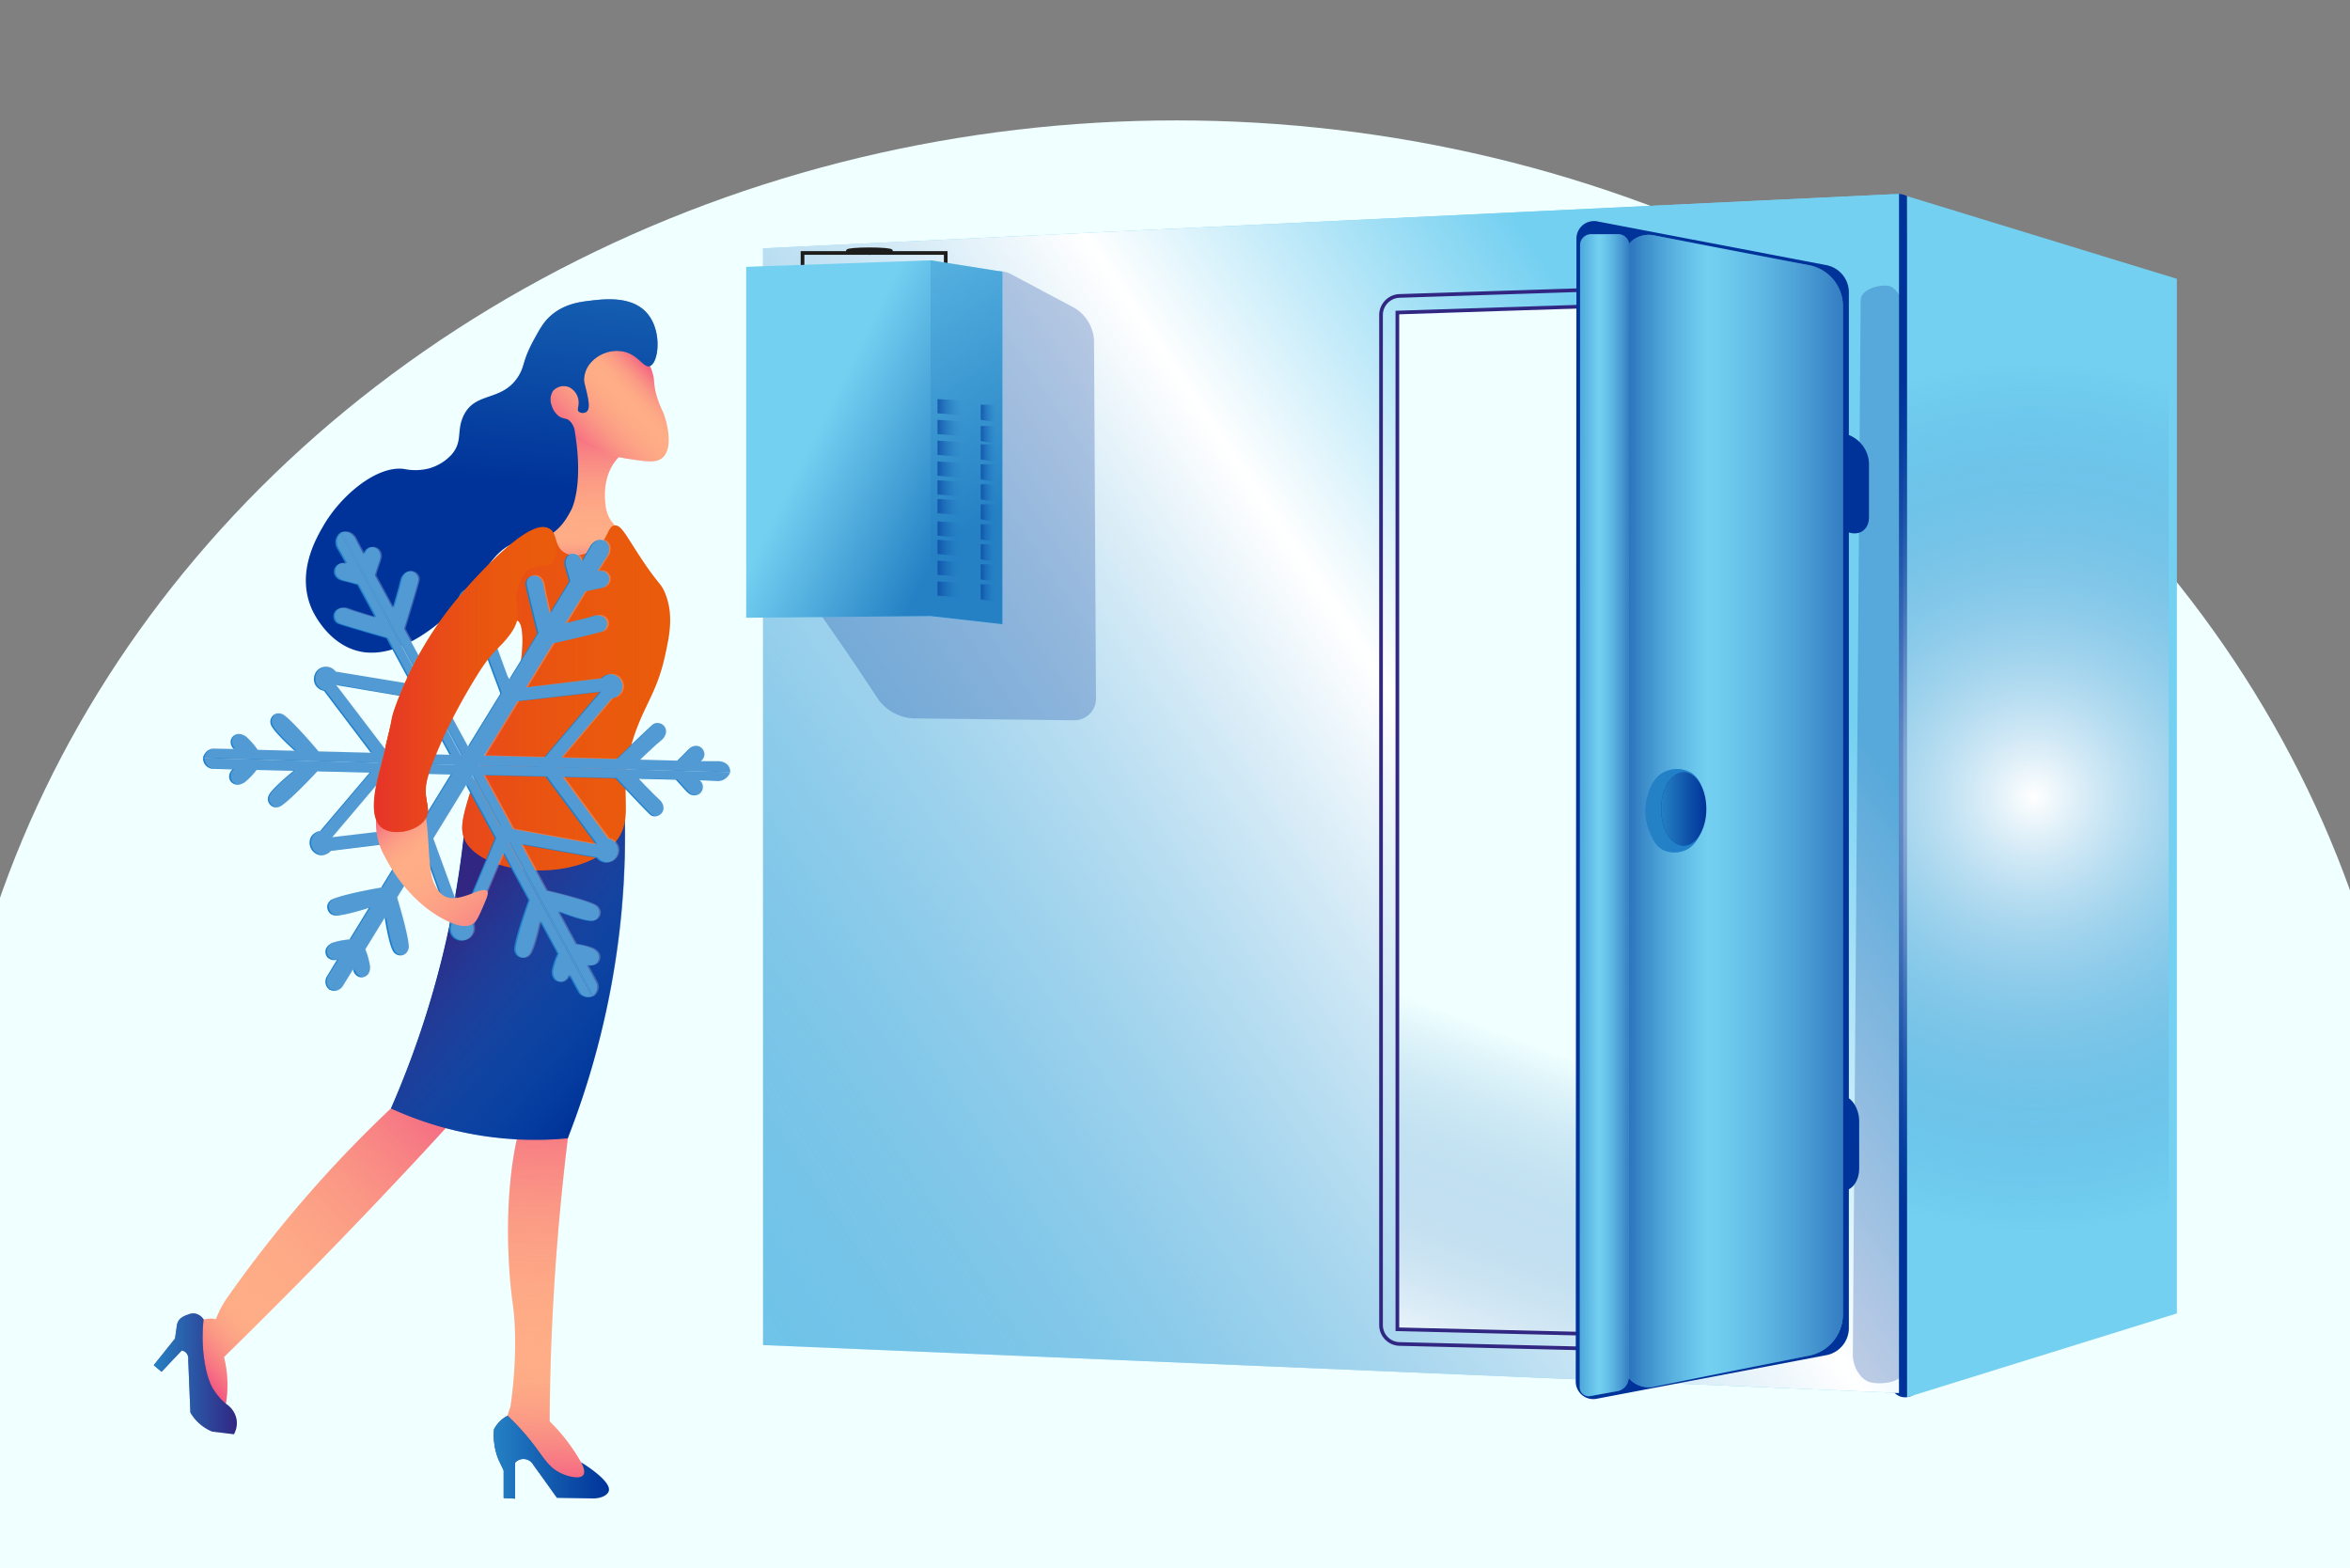<svg xmlns="http://www.w3.org/2000/svg" xmlns:xlink="http://www.w3.org/1999/xlink" viewBox="0 0 640 427"><rect x="0" y="0" width="640" height="427" fill="#808080" stroke="none"/><defs><style>.cls-1{fill:azure;}.cls-2{fill:#fead86;}.cls-3{fill:url(#Unbenannter_Verlauf_7);}.cls-4{fill:url(#Unbenannter_Verlauf_9);}.cls-5{fill:#039;}.cls-6{fill:url(#Unbenannter_Verlauf_5);}.cls-7{fill:url(#Unbenannter_Verlauf_10);}.cls-8{fill:url(#Unbenannter_Verlauf_14);}.cls-9{fill:url(#Verblassender_Himmel);}.cls-10{fill:#ea5b0c;}.cls-11{fill:url(#Unbenannter_Verlauf_4);}.cls-12{fill:#1e7fcb;}.cls-13{opacity:0.25;}.cls-14{fill:#ededed;}.cls-15{fill:#312783;}.cls-16{fill:url(#Verblassender_Himmel-2);}.cls-17{fill:url(#Verblassender_Himmel-3);}.cls-18{fill:url(#Unbenannter_Verlauf_27);}.cls-19{fill:url(#Unbenannter_Verlauf_26);}.cls-20{fill:#74d0f1;}.cls-21{fill:url(#Unbenannter_Verlauf_37);}.cls-22,.cls-25{fill:none;}.cls-22,.cls-23{stroke:#1d1d1b;}.cls-22,.cls-23,.cls-24,.cls-25{stroke-miterlimit:10;}.cls-23{fill:#1d1d1b;}.cls-24,.cls-25{stroke:#312783;}.cls-24{fill:url(#Unbenannter_Verlauf_38);}.cls-26{fill:url(#Unbenannter_Verlauf_29);}.cls-27{fill:url(#Unbenannter_Verlauf_31);}.cls-28{fill:url(#Unbenannter_Verlauf_30);}.cls-29{fill:url(#Verblassender_Himmel-4);}.cls-30{fill:url(#Verblassender_Himmel-5);}.cls-31{fill:url(#Unbenannter_Verlauf_40);}.cls-32{fill:url(#Unbenannter_Verlauf_39);}.cls-33{fill:url(#Unbenannter_Verlauf_41);}.cls-34{fill:url(#Unbenannter_Verlauf_41-2);}.cls-35{fill:url(#Unbenannter_Verlauf_41-3);}.cls-36{fill:url(#Unbenannter_Verlauf_41-4);}.cls-37{fill:url(#Unbenannter_Verlauf_41-5);}.cls-38{fill:url(#Unbenannter_Verlauf_41-6);}.cls-39{fill:url(#Unbenannter_Verlauf_41-7);}.cls-40{fill:url(#Unbenannter_Verlauf_41-8);}.cls-41{fill:url(#Unbenannter_Verlauf_41-9);}.cls-42{fill:url(#Unbenannter_Verlauf_41-10);}.cls-43{fill:url(#Unbenannter_Verlauf_41-11);}.cls-44{fill:url(#Unbenannter_Verlauf_41-12);}.cls-45{fill:url(#Unbenannter_Verlauf_41-13);}.cls-46{fill:url(#Unbenannter_Verlauf_41-14);}.cls-47{fill:url(#Unbenannter_Verlauf_41-15);}.cls-48{fill:url(#Unbenannter_Verlauf_41-16);}.cls-49{fill:url(#Unbenannter_Verlauf_41-17);}.cls-50{fill:url(#Unbenannter_Verlauf_41-18);}.cls-51{fill:url(#Unbenannter_Verlauf_41-19);}.cls-52{fill:url(#Unbenannter_Verlauf_41-20);}</style><linearGradient id="Unbenannter_Verlauf_7" x1="45.54" y1="377.35" x2="200.61" y2="238.69" gradientUnits="userSpaceOnUse"><stop offset="0" stop-color="#e6007e"/><stop offset="0.14" stop-color="#fead86" stop-opacity="0"/><stop offset="0.65" stop-color="#e6007e" stop-opacity="0.75"/></linearGradient><linearGradient id="Unbenannter_Verlauf_9" x1="148.09" y1="421.09" x2="153.05" y2="256.4" gradientUnits="userSpaceOnUse"><stop offset="0" stop-color="#e6007e"/><stop offset="0.31" stop-color="#fead86" stop-opacity="0"/><stop offset="0.92" stop-color="#e6007e" stop-opacity="0.75"/></linearGradient><linearGradient id="Unbenannter_Verlauf_5" x1="121.94" y1="248.58" x2="169.91" y2="289.77" gradientUnits="userSpaceOnUse"><stop offset="0" stop-color="#312783"/><stop offset="1" stop-color="#1e7fcb" stop-opacity="0"/></linearGradient><linearGradient id="Unbenannter_Verlauf_10" x1="159.74" y1="158.81" x2="159.49" y2="106.09" gradientUnits="userSpaceOnUse"><stop offset="0" stop-color="#e6007e"/><stop offset="0.24" stop-color="#fead86" stop-opacity="0"/><stop offset="1" stop-color="#e6007e" stop-opacity="0.75"/></linearGradient><linearGradient id="Unbenannter_Verlauf_14" x1="149.49" y1="128.41" x2="239.79" y2="40.9" gradientUnits="userSpaceOnUse"><stop offset="0" stop-color="#e6007e"/><stop offset="0.23" stop-color="#fead86" stop-opacity="0"/><stop offset="0.34" stop-color="#e6007e" stop-opacity="0.75"/></linearGradient><linearGradient id="Verblassender_Himmel" x1="139.62" y1="35.45" x2="130.73" y2="130.83" gradientUnits="userSpaceOnUse"><stop offset="0" stop-color="#2581c4"/><stop offset="1" stop-color="#2581c4" stop-opacity="0"/></linearGradient><linearGradient id="Unbenannter_Verlauf_4" x1="102.61" y1="190.06" x2="182.52" y2="190.06" gradientUnits="userSpaceOnUse"><stop offset="0" stop-color="#e6332a"/><stop offset="1" stop-color="#ea5b0c" stop-opacity="0"/></linearGradient><linearGradient id="Verblassender_Himmel-2" x1="41.89" y1="374.14" x2="64.48" y2="374.14" xlink:href="#Verblassender_Himmel"/><linearGradient id="Verblassender_Himmel-3" x1="134.48" y1="396.83" x2="165.85" y2="396.83" xlink:href="#Verblassender_Himmel"/><linearGradient id="Unbenannter_Verlauf_27" x1="100.96" y1="214.07" x2="145.43" y2="273.59" gradientUnits="userSpaceOnUse"><stop offset="0" stop-color="#e6007e"/><stop offset="0.31" stop-color="#fead86" stop-opacity="0"/><stop offset="0.93" stop-color="#e6007e" stop-opacity="0.75"/></linearGradient><linearGradient id="Unbenannter_Verlauf_26" x1="101.95" y1="185.06" x2="151.59" y2="185.06" xlink:href="#Unbenannter_Verlauf_4"/><linearGradient id="Unbenannter_Verlauf_37" x1="472.77" y1="149.27" x2="77.68" y2="415.13" gradientUnits="userSpaceOnUse"><stop offset="0" stop-color="#74d0f1"/><stop offset="0.21" stop-color="#fff"/><stop offset="0.7" stop-color="#66a6d5" stop-opacity="0.3"/><stop offset="1" stop-color="#2581c4" stop-opacity="0"/></linearGradient><linearGradient id="Unbenannter_Verlauf_38" x1="380.55" y1="372.56" x2="500.39" y2="52.77" gradientUnits="userSpaceOnUse"><stop offset="0" stop-color="#fff"/><stop offset="0.28" stop-color="#2581c4" stop-opacity="0"/></linearGradient><radialGradient id="Unbenannter_Verlauf_29" cx="553.89" cy="216.96" r="118.53" gradientUnits="userSpaceOnUse"><stop offset="0" stop-color="#fff"/><stop offset="0.7" stop-color="#66a6d5" stop-opacity="0.3"/><stop offset="1" stop-color="#2581c4" stop-opacity="0"/></radialGradient><linearGradient id="Unbenannter_Verlauf_31" x1="419.22" y1="220.86" x2="661.97" y2="220.86" gradientUnits="userSpaceOnUse"><stop offset="0.06" stop-color="#039"/><stop offset="0.19" stop-color="#2581c4" stop-opacity="0"/><stop offset="0.38" stop-color="#039" stop-opacity="0.75"/></linearGradient><linearGradient id="Unbenannter_Verlauf_30" x1="425.18" y1="222" x2="479.46" y2="222" gradientUnits="userSpaceOnUse"><stop offset="0" stop-color="#2581c4"/><stop offset="0.19" stop-color="#2581c4" stop-opacity="0"/><stop offset="0.38" stop-color="#039" stop-opacity="0.75"/></linearGradient><linearGradient id="Verblassender_Himmel-4" x1="448.12" y1="220.79" x2="464.47" y2="220.79" xlink:href="#Verblassender_Himmel"/><linearGradient id="Verblassender_Himmel-5" x1="452.41" y1="220.3" x2="464.7" y2="220.3" xlink:href="#Verblassender_Himmel"/><linearGradient id="Unbenannter_Verlauf_40" x1="274.1" y1="138.06" x2="215.14" y2="45.02" xlink:href="#Verblassender_Himmel"/><linearGradient id="Unbenannter_Verlauf_39" x1="262.13" y1="136.34" x2="183.23" y2="97.16" gradientUnits="userSpaceOnUse"><stop offset="0" stop-color="#2581c4"/><stop offset="0.5" stop-color="#2581c4" stop-opacity="0"/></linearGradient><linearGradient id="Unbenannter_Verlauf_41" x1="253.11" y1="110.94" x2="276.67" y2="110.94" gradientUnits="userSpaceOnUse"><stop offset="0" stop-color="#039"/><stop offset="0.38" stop-color="#2581c4" stop-opacity="0"/></linearGradient><linearGradient id="Unbenannter_Verlauf_41-2" x1="253.11" y1="116.61" x2="276.67" y2="116.61" xlink:href="#Unbenannter_Verlauf_41"/><linearGradient id="Unbenannter_Verlauf_41-3" x1="253.11" y1="122.28" x2="276.67" y2="122.28" xlink:href="#Unbenannter_Verlauf_41"/><linearGradient id="Unbenannter_Verlauf_41-4" x1="253.11" y1="127.94" x2="276.67" y2="127.94" xlink:href="#Unbenannter_Verlauf_41"/><linearGradient id="Unbenannter_Verlauf_41-5" x1="253.11" y1="133.06" x2="276.67" y2="133.06" xlink:href="#Unbenannter_Verlauf_41"/><linearGradient id="Unbenannter_Verlauf_41-6" x1="253.11" y1="138.17" x2="276.67" y2="138.17" xlink:href="#Unbenannter_Verlauf_41"/><linearGradient id="Unbenannter_Verlauf_41-7" x1="253.11" y1="144.28" x2="276.67" y2="144.28" xlink:href="#Unbenannter_Verlauf_41"/><linearGradient id="Unbenannter_Verlauf_41-8" x1="253.11" y1="149.28" x2="276.67" y2="149.28" xlink:href="#Unbenannter_Verlauf_41"/><linearGradient id="Unbenannter_Verlauf_41-9" x1="253.11" y1="154.94" x2="276.67" y2="154.94" xlink:href="#Unbenannter_Verlauf_41"/><linearGradient id="Unbenannter_Verlauf_41-10" x1="253.11" y1="160.61" x2="276.67" y2="160.61" xlink:href="#Unbenannter_Verlauf_41"/><linearGradient id="Unbenannter_Verlauf_41-11" x1="265.71" y1="112.72" x2="280.59" y2="112.72" xlink:href="#Unbenannter_Verlauf_41"/><linearGradient id="Unbenannter_Verlauf_41-12" x1="265.71" y1="118.5" x2="280.59" y2="118.5" xlink:href="#Unbenannter_Verlauf_41"/><linearGradient id="Unbenannter_Verlauf_41-13" x1="265.71" y1="123.5" x2="280.59" y2="123.5" xlink:href="#Unbenannter_Verlauf_41"/><linearGradient id="Unbenannter_Verlauf_41-14" x1="265.71" y1="128.94" x2="280.59" y2="128.94" xlink:href="#Unbenannter_Verlauf_41"/><linearGradient id="Unbenannter_Verlauf_41-15" x1="265.71" y1="134.39" x2="280.59" y2="134.39" xlink:href="#Unbenannter_Verlauf_41"/><linearGradient id="Unbenannter_Verlauf_41-16" x1="265.71" y1="139.83" x2="280.59" y2="139.83" xlink:href="#Unbenannter_Verlauf_41"/><linearGradient id="Unbenannter_Verlauf_41-17" x1="265.71" y1="145.28" x2="280.59" y2="145.28" xlink:href="#Unbenannter_Verlauf_41"/><linearGradient id="Unbenannter_Verlauf_41-18" x1="265.71" y1="150.72" x2="280.59" y2="150.72" xlink:href="#Unbenannter_Verlauf_41"/><linearGradient id="Unbenannter_Verlauf_41-19" x1="265.71" y1="156.17" x2="280.59" y2="156.17" xlink:href="#Unbenannter_Verlauf_41"/><linearGradient id="Unbenannter_Verlauf_41-20" x1="265.71" y1="161.61" x2="280.59" y2="161.61" xlink:href="#Unbenannter_Verlauf_41"/></defs><g id="Ebene_1" data-name="Ebene 1"><ellipse class="cls-1" cx="320.36" cy="335.9" rx="336" ry="303.11"/></g><g id="Figur"><path class="cls-2" d="M61,384.67a30.71,30.71,0,0,0,0-15.11q26.58-25.95,53.11-54.45,5.16-5.55,10.22-11.11l-14.44-5.33c-7.23,6.64-14.8,14.17-22.45,22.66a340.69,340.69,0,0,0-25.83,32.46A25.88,25.88,0,0,0,59.78,357c-.38.78-.7,1.52-1,2.23a6.82,6.82,0,0,0-2.25-.08,7.24,7.24,0,0,0-2.23.67A35.27,35.27,0,0,0,61,384.67Z"/><path class="cls-3" d="M61,384.67a30.71,30.71,0,0,0,0-15.11q26.58-25.95,53.11-54.45,5.16-5.55,10.22-11.11l-14.44-5.33c-7.23,6.64-14.8,14.17-22.45,22.66a340.69,340.69,0,0,0-25.83,32.46A25.88,25.88,0,0,0,59.78,357c-.38.78-.7,1.52-1,2.23a6.82,6.82,0,0,0-2.25-.08,7.24,7.24,0,0,0-2.23.67A35.27,35.27,0,0,0,61,384.67Z"/><path class="cls-2" d="M137.78,388.67a48.06,48.06,0,0,0,6,7,49,49,0,0,0,11.86,8.3H161a50.28,50.28,0,0,0-5.38-9.87,49.27,49.27,0,0,0-5.94-7c.09-13,.56-26.77,1.54-41.19,1.06-15.47,2.6-30.11,4.45-43.85H142.93c-.57,1.85-1.41,4.74-2.19,8.31s-3.34,16.13-2,35.85c.62,9.11,1.4,9.64,1.53,17.47A120.83,120.83,0,0,1,139,383.22a15.5,15.5,0,0,0-1.22,5.45Z"/><path class="cls-4" d="M137.78,388.67a48.06,48.06,0,0,0,6,7,49,49,0,0,0,11.86,8.3H161A50.07,50.07,0,0,0,149.68,387c.09-13,.56-26.77,1.54-41.19,1.06-15.47,2.6-30.11,4.45-43.85H142.93c-.57,1.85-1.41,4.74-2.19,8.31s-3.34,16.13-2,35.85c.62,9.11,1.4,9.64,1.53,17.47A120.83,120.83,0,0,1,139,383.22a15.5,15.5,0,0,0-1.22,5.45Z"/><path class="cls-5" d="M106.48,301.85A94.3,94.3,0,0,0,154.63,310a226.79,226.79,0,0,0,14.58-61.37,225.66,225.66,0,0,0,.92-25.18l-43.29-1.19a254.46,254.46,0,0,1-6.56,39A256,256,0,0,1,106.48,301.85Z"/><path class="cls-6" d="M106.48,301.85A94.83,94.83,0,0,0,154.63,310a225.63,225.63,0,0,0,14.67-61.37,225.75,225.75,0,0,0,.92-25.18l-43.29-1.19a253,253,0,0,1-6.57,39A252.51,252.51,0,0,1,106.48,301.85Z"/><path class="cls-2" d="M153.67,121c-.59.58-.53.77-2.89,9.56-1,3.65-1.69,5.54-1.78,8.55a24,24,0,0,0,.34,4.77c.67,3.87,1.69,9.73,5.55,11.12,4.45,1.6,9.64-3.83,11.44-6.89.53-.89,1.88-3.19,1.06-5-.25-.55-.53-.67-1-1.35a9.06,9.06,0,0,1-1.48-4.41c-.15-1.09-1-7.51,3.11-12.33,1.39-1.62,2.3-1.79,2.22-2.56C170,119.76,158.19,116.52,153.67,121Z"/><path class="cls-7" d="M153.67,121c-.59.58-.53.77-2.89,9.56-1,3.65-1.69,5.54-1.78,8.55a24,24,0,0,0,.34,4.77c.67,3.87,1.69,9.73,5.55,11.12,4.45,1.6,9.64-3.83,11.44-6.89.53-.89,1.88-3.19,1.06-5-.25-.55-.53-.67-1-1.35a9.06,9.06,0,0,1-1.48-4.41c-.15-1.09-1-7.51,3.11-12.33,1.39-1.62,2.3-1.79,2.22-2.56C170,119.76,158.19,116.52,153.67,121Z"/><path class="cls-2" d="M147.33,110.44c.7,3.42,3.59,5.29,9,8.78a36.71,36.71,0,0,0,14.34,5.67c5,.72,8.17,1.44,10-.45,2.58-2.66,1.2-9-.11-12.22a27.16,27.16,0,0,1-2-5.44c-.52-2.25-.33-3-.67-4.56a13.18,13.18,0,0,0-4.22-6.89c-4.75-3.88-13.07-1.7-18.11,1.56C151.86,99.27,146.18,104.8,147.33,110.44Z"/><path class="cls-8" d="M147.33,110.44c.7,3.42,3.59,5.29,9,8.78a36.71,36.71,0,0,0,14.34,5.67c5,.72,8.17,1.44,10-.45,2.58-2.66,1.2-9-.11-12.22a27.16,27.16,0,0,1-2-5.44c-.52-2.25-.33-3-.67-4.56a13.18,13.18,0,0,0-4.22-6.89c-4.75-3.88-13.07-1.7-18.11,1.56C151.86,99.27,146.18,104.8,147.33,110.44Z"/><path class="cls-5" d="M177,99.69c-1.79.66-3.22-3.48-7.85-4.06A9.55,9.55,0,0,0,160.7,99a7.17,7.17,0,0,0-1.63,4.59,7.78,7.78,0,0,0,.3,1.48c.87,3.61,1.46,6.06.44,7a1.78,1.78,0,0,1-2.22,0c-.5-.53.09-1.34,0-2.66a4.66,4.66,0,0,0-2.66-4,3.91,3.91,0,0,0-4.3,1,4.33,4.33,0,0,0-.44,3.86,5.47,5.47,0,0,0,2.07,3.11c1.18.8,1.86.42,2.81,1.18a4.74,4.74,0,0,1,1.49,3.11c2.43,14.59-.89,21-.89,21-1.08,2.06-2.88,5.53-6.67,7.41-2.78,1.38-4.81,1-7,1.33-6.57,1-9.61,7.87-13.93,13.48-6.29,8.18-19.33,19.09-30.37,16.45-8.86-2.12-12.82-11.47-13-12-3.9-9.61,1.34-18.66,3.41-22.22,4.75-8.2,14.5-16.41,21.93-15.41a15,15,0,0,0,6.81-.15,13.17,13.17,0,0,0,6.08-3.7c3.24-3.67,1.26-6.49,3.4-10.82,3.21-6.46,10.36-3.55,14.82-10.52,1.89-3,1-4.07,4.29-10.07,1.68-3.06,2.66-4.83,4.6-6.52,3.56-3.11,7.72-3.68,10.37-4,4.16-.51,11.69-1.43,15.85,3.41S179.37,98.82,177,99.69Z"/><path class="cls-9" d="M177,99.69c-1.79.66-3.22-3.48-7.85-4.06A9.55,9.55,0,0,0,160.7,99a7.17,7.17,0,0,0-1.63,4.59,7.78,7.78,0,0,0,.3,1.48c.87,3.61,1.46,6.06.44,7a1.78,1.78,0,0,1-2.22,0c-.5-.53.09-1.34,0-2.66a4.66,4.66,0,0,0-2.66-4,3.91,3.91,0,0,0-4.3,1,4.33,4.33,0,0,0-.44,3.86,5.47,5.47,0,0,0,2.07,3.11c1.18.8,1.86.42,2.81,1.18a4.74,4.74,0,0,1,1.49,3.11c2.43,14.59-.89,21-.89,21-1.08,2.06-2.88,5.53-6.67,7.41-2.78,1.38-4.81,1-7,1.33-6.57,1-9.61,7.87-13.93,13.48-6.29,8.18-19.33,19.09-30.37,16.45-8.86-2.12-12.82-11.47-13-12-3.9-9.61,1.34-18.66,3.41-22.22,4.75-8.2,14.5-16.41,21.93-15.41a15,15,0,0,0,6.81-.15,13.17,13.17,0,0,0,6.08-3.7c3.24-3.67,1.26-6.49,3.4-10.82,3.21-6.46,10.36-3.55,14.82-10.52,1.89-3,1-4.07,4.29-10.07,1.68-3.06,2.66-4.83,4.6-6.52,3.56-3.11,7.72-3.68,10.37-4,4.16-.51,11.69-1.43,15.85,3.41S179.37,98.82,177,99.69Z"/><path class="cls-10" d="M149.74,144.07c2.09,1.25,1.11,4.87,4.15,6.52,2.46,1.34,6,.43,8.3-1.18,3.51-2.48,3.23-6.1,5.2-6.32,1.74-.19,3,2.55,6.65,8.1,5.43,8.33,5.92,7.42,7.11,10.37,2.34,5.8,1.22,11.3,0,16.88-1.86,8.53-4.56,12.17-7.11,18.37-7.42,18-.12,25-6.52,32.6-9.39,11.19-36,9.27-40.89-.6-1.6-3.22-.47-6.89,1.78-14.22,3.7-12.06,8-14.22,11.26-24.59,3-9.53,3.46-20.28,1.18-21-1.56-.51-4.36,4-10.07,13a139.86,139.86,0,0,0-9.48,17.19c-3.86,8.49-5.78,12.74-5.34,17.18.29,2.92,1.17,4.72,0,6.52-2,3.14-8.79,4-11.85,1.18-1-.94-2.79-3.28,0-16.59,1.43-6.81,2.61-12.46,6.22-20.74a103.76,103.76,0,0,1,16.3-26.07C133.7,152.45,145.39,141.48,149.74,144.07Z"/><path class="cls-11" d="M149.74,144.07c2.09,1.25,1.11,4.87,4.15,6.52,2.46,1.34,6,.43,8.3-1.18,3.51-2.48,3.23-6.1,5.2-6.32,1.74-.19,3,2.55,6.65,8.1,5.43,8.33,5.92,7.42,7.11,10.37,2.34,5.8,1.22,11.3,0,16.88-1.86,8.53-4.56,12.17-7.11,18.37-7.42,18-.12,25-6.52,32.6-9.39,11.19-36,9.27-40.89-.6-1.6-3.22-.47-6.89,1.78-14.22,3.7-12.06,8-14.22,11.26-24.59,3-9.53,3.46-20.28,1.18-21-1.56-.51-4.36,4-10.07,13a139.86,139.86,0,0,0-9.48,17.19c-3.86,8.49-5.78,12.74-5.34,17.18.29,2.92,1.17,4.72,0,6.52-2,3.14-8.79,4-11.85,1.18-1-.94-2.79-3.28,0-16.59,1.43-6.81,2.61-12.46,6.22-20.74a103.76,103.76,0,0,1,16.3-26.07C133.7,152.45,145.39,141.48,149.74,144.07Z"/><path class="cls-12" d="M165,147.45a2.81,2.81,0,0,0-1.37-.47,2.92,2.92,0,0,0-1.8.58,3.89,3.89,0,0,0-1.15,1.32c-.65,1.13-1.42,2.44-2.35,4a2.44,2.44,0,0,0-1-1.69,2.39,2.39,0,0,0-1.83-.34,2.32,2.32,0,0,0-1.68,1.64c-.3,1,0,1.79.62,3.91.13.45.31,1.14.52,2l-5.28,8.6c-.43-1.66-.73-3-.93-3.91-.16-.76-.36-1.51-.5-2.27-.3-1.55-.3-2.12-.8-2.86a2.64,2.64,0,0,0-1.33-1.11,2.43,2.43,0,0,0-1.24,0,2.45,2.45,0,0,0-.8.37,2.28,2.28,0,0,0-.88,1.17,2.16,2.16,0,0,0-.06,1c.16,1,1.39,6.14,3.15,13.21L103.8,241.7C96.36,243,91,244.42,90.08,245.15a2.74,2.74,0,0,0-.89,1.22,2.26,2.26,0,0,0,0,1.2,2.4,2.4,0,0,0,.86,1.3,2.55,2.55,0,0,0,1.46.46c1.29,0,4.62-.7,8.94-2.1l-5.27,8.6a20,20,0,0,0-4.66.92,5.77,5.77,0,0,0-.67.4,2.85,2.85,0,0,0-1.07,1.22,2.31,2.31,0,0,0-.09,1.37,2.2,2.2,0,0,0,.65,1.13,2.74,2.74,0,0,0,2.45.49l-2.9,4.77a2.91,2.91,0,0,0-.17,1.94,2.5,2.5,0,0,0,1.08,1.48S140,188.22,165,147.45Z"/><path class="cls-12" d="M164.86,147.39c.24.13.35.24.68.79a2.74,2.74,0,0,1,.3,1.86,3.83,3.83,0,0,1-.65,1.62c-.72,1.1-1.53,2.38-2.49,3.92a2.4,2.4,0,0,1,2,.13,2.44,2.44,0,0,1,1.14,1.48,2.39,2.39,0,0,1-.05,1.23,2.46,2.46,0,0,1-.65,1c-.75.73-1.62.78-3.77,1.22-.45.09-1.16.24-2,.45L154,169.7c1.67-.37,3-.7,3.91-.94.75-.2,1.51-.37,2.25-.58,1.52-.44,2-.69,2.91-.58a2.59,2.59,0,0,1,1.59.68,2.42,2.42,0,0,1,.61,1.08,2.63,2.63,0,0,1,0,.88,2.32,2.32,0,0,1-.64,1.32,2.13,2.13,0,0,1-.85.49c-.92.3-6.1,1.55-13.2,3.18q-21.21,34.59-42.43,69.17c2.18,7.25,3.39,12.66,3.15,13.8a2.83,2.83,0,0,1-.68,1.35,2.35,2.35,0,0,1-1.06.58,2.31,2.31,0,0,1-2.61-1.27c-.64-1.13-1.48-4.44-2.19-8.93l-5.27,8.6a19.61,19.61,0,0,1,1.28,4.57,4.37,4.37,0,0,1,0,.79,2.92,2.92,0,0,1-.61,1.5,2.31,2.31,0,0,1-2.49.63,2.71,2.71,0,0,1-1.53-2l-2.94,4.75a2.93,2.93,0,0,1-1.65,1,2.6,2.6,0,0,1-1.87-.31S139.85,188.15,164.86,147.39Z"/><path class="cls-12" d="M198.86,210.31a2.67,2.67,0,0,0-.28-1.41,2.85,2.85,0,0,0-1.4-1.27,3.8,3.8,0,0,0-1.71-.33c-1.31,0-2.83,0-4.64,0a2.45,2.45,0,0,0,1-1.73,2.4,2.4,0,0,0-.63-1.75,2.25,2.25,0,0,0-1-.63,2.56,2.56,0,0,0-1.21,0c-1,.24-1.53.94-3.07,2.5-.33.33-.84.84-1.49,1.45l-10.08-.26c1.22-1.2,2.23-2.13,2.92-2.76s1.13-1.07,1.71-1.57c1.2-1,1.68-1.33,2.07-2.13a2.54,2.54,0,0,0,.3-1.7,2.27,2.27,0,0,0-.58-1.1,2.5,2.5,0,0,0-.71-.51,2.38,2.38,0,0,0-1.46-.18,2.08,2.08,0,0,0-.88.45c-.75.61-4.62,4.27-9.85,9.34l-81.12-2.09c-4.89-5.78-8.78-9.74-9.86-10.16a2.92,2.92,0,0,0-1.51-.16,2.28,2.28,0,0,0-1.05.57,2.47,2.47,0,0,0-.7,1.39,2.53,2.53,0,0,0,.34,1.5c.6,1.14,2.91,3.65,6.29,6.69l-10.08-.26A20.1,20.1,0,0,0,67,200.58a4.34,4.34,0,0,0-.68-.38,2.74,2.74,0,0,0-1.58-.31,2.35,2.35,0,0,0-1.24.6,2.32,2.32,0,0,0-.65,1.14,2.7,2.7,0,0,0,.8,2.35L58,203.86a3,3,0,0,0-1.77.83,4.09,4.09,0,0,0-1,1.8S151.05,209.06,198.86,210.31Z"/><path class="cls-12" d="M198.86,210.27a3.36,3.36,0,0,1-.48.95,4.23,4.23,0,0,1-1.47,1.2,3.69,3.69,0,0,1-1.73.25c-1.3-.07-2.82-.12-4.63-.19a2.34,2.34,0,0,1,.16,3.5,2.31,2.31,0,0,1-1.08.57,2.46,2.46,0,0,1-1.2-.05c-1-.28-1.49-1-3-2.65l-1.41-1.52L174,212.1c1.16,1.26,2.12,2.24,2.79,2.9s1.07,1.12,1.63,1.65c1.14,1.09,1.61,1.41,2,2.23a2.56,2.56,0,0,1,.21,1.72,2.32,2.32,0,0,1-.63,1.06,2.42,2.42,0,0,1-.74.47,2.26,2.26,0,0,1-1.46.12,2.13,2.13,0,0,1-.86-.5c-.71-.64-4.4-4.49-9.38-9.8l-81.13-1.9c-5.16,5.53-9.24,9.29-10.34,9.66a2.79,2.79,0,0,1-1.51.09,2.43,2.43,0,0,1-1-.62,2.48,2.48,0,0,1-.63-1.43,2.55,2.55,0,0,1,.41-1.47c.66-1.12,3.09-3.51,6.62-6.38l-10.09-.23a19.94,19.94,0,0,1-3.3,3.41,4.89,4.89,0,0,1-.7.35,2.79,2.79,0,0,1-1.6.23A2.39,2.39,0,0,1,63,213a2.34,2.34,0,0,1-.59-1.17,2.67,2.67,0,0,1,.92-2.31l-5.58-.16a2.89,2.89,0,0,1-1.72-.91,2.94,2.94,0,0,1-.74-2C103.09,207.73,198.86,210.27,198.86,210.27Z"/><path class="cls-12" d="M92.69,145.05a3.16,3.16,0,0,0-1.34,2.88,3.77,3.77,0,0,0,.56,1.65c.66,1.14,1.4,2.46,2.29,4A2.33,2.33,0,0,0,91,155.07a2.43,2.43,0,0,0,0,1.23,2.51,2.51,0,0,0,.6,1c.71.76,1.58.86,3.7,1.41l2,.56,4.81,8.87c-1.65-.46-3-.86-3.85-1.15-.74-.24-1.49-.44-2.22-.7-1.49-.52-2-.79-2.87-.73a2.55,2.55,0,0,0-1.63.6,2.37,2.37,0,0,0-.66,1,2.4,2.4,0,0,0-.08.88,2.33,2.33,0,0,0,.56,1.35,2.22,2.22,0,0,0,.83.54c.91.34,6,1.86,13,3.87q19.36,35.66,38.71,71.32c-2.56,7.12-4.05,12.46-3.87,13.61a2.81,2.81,0,0,0,.61,1.39,2.44,2.44,0,0,0,1,.63,2.5,2.5,0,0,0,1.55-.09,2.63,2.63,0,0,0,1.13-1c.69-1.09,1.71-4.35,2.65-8.8l4.82,8.87a19.29,19.29,0,0,0-1.53,4.49,5,5,0,0,0,0,.79,2.82,2.82,0,0,0,.52,1.53,2.41,2.41,0,0,0,1.14.77,2.29,2.29,0,0,0,1.31,0,2.7,2.7,0,0,0,1.64-1.87l2.68,4.89a3,3,0,0,0,1.6,1.12,3,3,0,0,0,2-.1Q126.89,208.3,92.69,145.05Z"/><path class="cls-12" d="M92.65,145.08A2.57,2.57,0,0,1,94,144.8a2.86,2.86,0,0,1,1.76.67,3.83,3.83,0,0,1,1.08,1.38c.59,1.17,1.3,2.51,2.15,4.11a2.39,2.39,0,0,1,1.1-1.63,2.28,2.28,0,0,1,3.43,1.48c.26,1-.13,1.79-.82,3.87-.15.44-.37,1.12-.62,2l4.82,8.86c.51-1.63.88-3,1.13-3.85.2-.75.44-1.49.62-2.24.38-1.54.42-2.1,1-2.81a2.57,2.57,0,0,1,1.39-1,2.37,2.37,0,0,1,1.24,0,2.41,2.41,0,0,1,1.6,1.61,2.14,2.14,0,0,1,0,1c-.2.94-1.7,6.06-3.84,13q19.38,35.66,38.75,71.3c7.36,1.74,12.66,3.39,13.52,4.17a2.75,2.75,0,0,1,.83,1.26,2.34,2.34,0,0,1,0,1.2,2.57,2.57,0,0,1-.93,1.26,2.52,2.52,0,0,1-1.48.38c-1.29,0-4.59-.94-8.82-2.57l4.81,8.87a19.15,19.15,0,0,1,4.6,1.17,4.73,4.73,0,0,1,.66.43,2.86,2.86,0,0,1,1,1.27,2.39,2.39,0,0,1,0,1.38,2.32,2.32,0,0,1-.72,1.09,2.72,2.72,0,0,1-2.46.36l2.64,4.91a3.2,3.2,0,0,1,.07,1.95,3.75,3.75,0,0,1-1.26,1.74S115.51,187.14,92.65,145.08Z"/><path class="cls-12" d="M138.28,184.28l-7.14-19.46a3.47,3.47,0,0,0-.72-3.67,3.45,3.45,0,0,0-4.7.07,3.35,3.35,0,0,0-.72,3.44l-9.31,22.23-24.27-4a3.27,3.27,0,0,0-5.74.91,3.34,3.34,0,0,0,.15,2.62,3.41,3.41,0,0,0,2.38,1.71L103,207.66,87.19,226.3A3.4,3.4,0,0,0,84.66,228a3.43,3.43,0,0,0,2.26,4.84,3.34,3.34,0,0,0,3.2-1.13l24.42-3,1.93-2.87-3.34-.51L90.47,228l17.22-20.3L91.57,186.56l26.36,4.49L128,166.8l9.34,24.94L140,186.9Z"/><path class="cls-12" d="M143.09,187.23l20.58-2.46a3.47,3.47,0,0,1,3.59-1,3.31,3.31,0,0,1-.66,6.42L151,208.54l14.58,19.82a3.26,3.26,0,0,1,1.79,5.52,3.33,3.33,0,0,1-2.4,1.06,3.41,3.41,0,0,1-2.6-1.34l-24.11-4.28-9.47,22.49a3.33,3.33,0,0,1-5.7,3.2,3.33,3.33,0,0,1-.44-3.36q-4.19-11.58-8.36-23.14l1.68-3,2,2.75,7.84,21.44,10.29-24.55,26.15,4.78-15.95-21.47,17-20-26.47,3,3.12-4.56Z"/><g class="cls-13"><path class="cls-14" d="M165.38,147.35a2.7,2.7,0,0,0-1.37-.48,2.92,2.92,0,0,0-1.8.58,3.87,3.87,0,0,0-1.15,1.32c-.65,1.13-1.43,2.44-2.35,4a2.47,2.47,0,0,0-1-1.69,2.43,2.43,0,0,0-1.83-.34,2.31,2.31,0,0,0-1.07.6,2.37,2.37,0,0,0-.61,1c-.31,1,0,1.79.62,3.91.12.45.31,1.14.51,2l-5.27,8.6c-.43-1.66-.73-3-.93-3.91-.16-.76-.36-1.51-.5-2.27-.3-1.55-.31-2.12-.8-2.86a2.69,2.69,0,0,0-1.33-1.11,2.43,2.43,0,0,0-1.24-.05,2.45,2.45,0,0,0-.8.37,2.34,2.34,0,0,0-.89,1.17,2.17,2.17,0,0,0-.05,1c.16.95,1.39,6.13,3.15,13.2l-42.43,69.17c-7.44,1.34-12.82,2.72-13.72,3.45a2.81,2.81,0,0,0-.9,1.22,2.34,2.34,0,0,0,0,1.2,2.43,2.43,0,0,0,.85,1.3,2.52,2.52,0,0,0,1.47.46c1.29.05,4.62-.69,8.94-2.1l-5.27,8.6a19.59,19.59,0,0,0-4.66.93,4.76,4.76,0,0,0-.68.39,2.9,2.9,0,0,0-1.06,1.22,2.41,2.41,0,0,0-.1,1.37,2.37,2.37,0,0,0,.66,1.14,2.75,2.75,0,0,0,2.45.48L89.27,266A2.91,2.91,0,0,0,89.1,268a2.46,2.46,0,0,0,1.08,1.48S140.37,188.11,165.38,147.35Z"/><path class="cls-14" d="M165.28,147.28c.24.13.35.24.68.79a2.76,2.76,0,0,1,.3,1.87,3.77,3.77,0,0,1-.65,1.61c-.72,1.1-1.53,2.38-2.49,3.92a2.4,2.4,0,0,1,2,.13,2.44,2.44,0,0,1,1.14,1.48,2.39,2.39,0,0,1-.05,1.23,2.59,2.59,0,0,1-.65,1c-.75.73-1.62.78-3.77,1.22-.45.1-1.16.25-2,.46l-5.27,8.59c1.67-.37,3-.7,3.91-.94.75-.2,1.51-.36,2.25-.58,1.51-.44,2-.69,2.91-.58a2.59,2.59,0,0,1,1.59.68,2.28,2.28,0,0,1,.6,1.08,2.35,2.35,0,0,1,0,.88,2.29,2.29,0,0,1-.64,1.32,2.14,2.14,0,0,1-.86.5c-.91.29-6.09,1.54-13.19,3.17L108.63,244.3c2.18,7.24,3.39,12.65,3.15,13.79a2.83,2.83,0,0,1-.68,1.35A2.35,2.35,0,0,1,110,260a2.27,2.27,0,0,1-2.61-1.27c-.64-1.13-1.48-4.44-2.19-8.92L100,258.42a20.12,20.12,0,0,1,1.28,4.57,3.89,3.89,0,0,1,0,.79,2.81,2.81,0,0,1-.6,1.5,2.28,2.28,0,0,1-1.18.7,2.24,2.24,0,0,1-1.31-.07,2.66,2.66,0,0,1-1.53-2l-2.94,4.75a2.93,2.93,0,0,1-1.66,1,2.58,2.58,0,0,1-1.86-.31S140.27,188,165.28,147.28Z"/><path class="cls-14" d="M199.28,210.2a2.68,2.68,0,0,0-.28-1.41,2.85,2.85,0,0,0-1.4-1.27,3.81,3.81,0,0,0-1.72-.33c-1.31,0-2.82,0-4.63,0a2.34,2.34,0,0,0,.33-3.48,2.32,2.32,0,0,0-1.06-.63,2.43,2.43,0,0,0-1.2,0c-1,.23-1.53.93-3.08,2.49-.32.33-.83.84-1.48,1.45l-10.08-.26c1.22-1.2,2.23-2.13,2.92-2.76s1.13-1.07,1.71-1.57c1.2-1,1.68-1.33,2.07-2.13a2.59,2.59,0,0,0,.3-1.7,2.36,2.36,0,0,0-.58-1.1,2.43,2.43,0,0,0-.72-.51,2.33,2.33,0,0,0-1.45-.18,2.08,2.08,0,0,0-.88.45c-.75.61-4.62,4.27-9.86,9.34l-81.12-2.09c-4.88-5.77-8.77-9.74-9.85-10.15a2.86,2.86,0,0,0-1.51-.17,2.37,2.37,0,0,0-1,.57,2.41,2.41,0,0,0-.7,1.39,2.53,2.53,0,0,0,.34,1.5c.59,1.14,2.91,3.66,6.29,6.69L70.51,204a20.1,20.1,0,0,0-3.14-3.57,4.34,4.34,0,0,0-.68-.38,2.76,2.76,0,0,0-1.59-.31,2.27,2.27,0,0,0-1.88,1.74,2.69,2.69,0,0,0,.8,2.35l-5.58-.12a3,3,0,0,0-1.76.83,4.09,4.09,0,0,0-1,1.8S151.46,209,199.28,210.2Z"/><path class="cls-14" d="M199.28,210.16a3.39,3.39,0,0,1-.49,1,4,4,0,0,1-1.46,1.2,3.7,3.7,0,0,1-1.73.25c-1.3-.07-2.82-.12-4.63-.18a2.36,2.36,0,0,1,.87,1.76,2.43,2.43,0,0,1-.71,1.73,2.4,2.4,0,0,1-1.08.58,2.51,2.51,0,0,1-1.2-.06c-1-.28-1.49-1-3-2.65-.3-.34-.79-.87-1.41-1.52L174.4,212c1.16,1.26,2.12,2.24,2.78,2.9s1.07,1.12,1.63,1.66c1.15,1.09,1.62,1.4,2,2.22a2.62,2.62,0,0,1,.21,1.72,2.33,2.33,0,0,1-1.37,1.54,2.35,2.35,0,0,1-1.46.11,2.17,2.17,0,0,1-.86-.49c-.72-.65-4.4-4.5-9.38-9.81L86.79,210c-5.17,5.52-9.24,9.29-10.34,9.65a2.79,2.79,0,0,1-1.51.09,2.33,2.33,0,0,1-1-.62,2.29,2.29,0,0,1-.22-2.9c.66-1.12,3.09-3.51,6.62-6.38l-10.09-.23a19.94,19.94,0,0,1-3.3,3.41,5.54,5.54,0,0,1-.7.35,2.8,2.8,0,0,1-1.6.23,2.39,2.39,0,0,1-1.21-.66,2.29,2.29,0,0,1-.59-1.17,2.67,2.67,0,0,1,.92-2.31l-5.58-.16a2.89,2.89,0,0,1-1.72-.91,2.94,2.94,0,0,1-.74-2C103.51,207.62,199.28,210.16,199.28,210.16Z"/><path class="cls-14" d="M93.1,144.94a3.4,3.4,0,0,0-.94,1,3.25,3.25,0,0,0-.4,1.84,3.85,3.85,0,0,0,.57,1.66c.66,1.13,1.4,2.45,2.28,4a2.31,2.31,0,0,0-3.2,2.68,2.51,2.51,0,0,0,.6,1.05c.71.76,1.57.86,3.7,1.42.45.11,1.14.3,2,.55l4.81,8.87c-1.65-.46-3-.86-3.86-1.15-.73-.24-1.48-.44-2.21-.7-1.49-.52-2-.79-2.87-.73a2.61,2.61,0,0,0-1.63.6,2.28,2.28,0,0,0-.66,1,2.4,2.4,0,0,0-.08.88,2.33,2.33,0,0,0,.56,1.35,2.15,2.15,0,0,0,.83.54c.9.34,6,1.86,13,3.87Q125,209.45,144.32,245.1c-2.56,7.12-4,12.46-3.87,13.61a2.81,2.81,0,0,0,.61,1.39,2.34,2.34,0,0,0,1,.63,2.5,2.5,0,0,0,1.55-.09,2.63,2.63,0,0,0,1.13-1c.69-1.09,1.71-4.35,2.65-8.8l4.81,8.87a19.82,19.82,0,0,0-1.52,4.5,3.84,3.84,0,0,0,0,.78,2.74,2.74,0,0,0,.52,1.53,2.29,2.29,0,0,0,2.45.77,2.76,2.76,0,0,0,1.64-1.88l2.68,4.89a3,3,0,0,0,3.59,1Q127.3,208.19,93.1,144.94Z"/><path class="cls-14" d="M93.07,145a2.78,2.78,0,0,1,1.32-.28,2.84,2.84,0,0,1,1.77.68,3.74,3.74,0,0,1,1.08,1.37c.59,1.17,1.3,2.51,2.14,4.11a2.47,2.47,0,0,1,1.1-1.63,2.27,2.27,0,0,1,2.89.41,2.32,2.32,0,0,1,.55,1.07c.26,1-.13,1.79-.82,3.87-.15.44-.37,1.13-.62,2l4.82,8.87c.51-1.64.88-3,1.13-3.86.2-.75.44-1.49.62-2.24.38-1.53.42-2.1,1-2.81a2.57,2.57,0,0,1,1.39-1,2.33,2.33,0,0,1,1.23,0,2.3,2.3,0,0,1,.78.4,2.39,2.39,0,0,1,.83,1.21,2.14,2.14,0,0,1,0,1c-.21.95-1.71,6.06-3.84,13q19.38,35.64,38.75,71.3c7.36,1.73,12.65,3.38,13.52,4.16a2.8,2.8,0,0,1,.83,1.26,2.26,2.26,0,0,1,0,1.21,2.29,2.29,0,0,1-2.4,1.63c-1.3,0-4.59-.94-8.83-2.57l4.82,8.87a19.15,19.15,0,0,1,4.6,1.17,4.73,4.73,0,0,1,.66.43,2.78,2.78,0,0,1,1,1.27,2.25,2.25,0,0,1-.69,2.47,2.72,2.72,0,0,1-2.46.36l2.64,4.91a3.14,3.14,0,0,1,.06,2,3.75,3.75,0,0,1-1.26,1.74S115.93,187,93.07,145Z"/><path class="cls-14" d="M138.7,184.17l-7.14-19.46a3.47,3.47,0,0,0-.72-3.67,3.4,3.4,0,0,0-2.23-.89,3.44,3.44,0,0,0-2.48,1,3.37,3.37,0,0,0-.71,3.44q-4.67,11.12-9.31,22.23l-24.27-4a3.27,3.27,0,0,0-5.74.91,3.35,3.35,0,0,0,.15,2.62A3.42,3.42,0,0,0,88.62,188l14.75,19.55L87.61,226.19a3.32,3.32,0,0,0-.27,6.53,3.32,3.32,0,0,0,3.2-1.13l24.41-3,1.94-2.87-3.35-.51L90.88,227.9l17.22-20.3L92,186.46,118.35,191l10.08-24.26,9.34,24.95,2.65-4.85Z"/><path class="cls-14" d="M143.51,187.12l20.58-2.46a3.47,3.47,0,0,1,3.59-1,3.33,3.33,0,0,1,1.8,1.58,3.23,3.23,0,0,1-2.46,4.84l-15.6,18.38L166,228.25a3.32,3.32,0,0,1-.61,6.58,3.41,3.41,0,0,1-2.6-1.34l-24.11-4.28-9.47,22.49a3.33,3.33,0,0,1-5.7,3.2,3.3,3.3,0,0,1-.44-3.36q-4.18-11.56-8.36-23.14l1.68-3,2,2.75,7.84,21.44L136.49,225l26.15,4.78-15.95-21.46,17.05-20-26.47,3,3.12-4.56Z"/></g><path class="cls-15" d="M51.22,358A5.83,5.83,0,0,0,49,359.19a3.63,3.63,0,0,0-.89,2.22l-.44,3.11-5.78,7.26L44,373.56l5.48-5.78a2.14,2.14,0,0,1,1.19.59,2.35,2.35,0,0,1,.59,1.93l.59,14.37a12.49,12.49,0,0,0,2.08,2.66,12.21,12.21,0,0,0,3.85,2.52l5.93.74a6.23,6.23,0,0,0,.7-4.16,6.41,6.41,0,0,0-2.87-4.13A16.8,16.8,0,0,1,58,378.15c-.45-.76-1.66-2.95-2.37-7.85a43.23,43.23,0,0,1-.18-11A3.6,3.6,0,0,0,53,357.7,3.36,3.36,0,0,0,51.22,358Z"/><path class="cls-16" d="M51.22,358A5.83,5.83,0,0,0,49,359.19a3.63,3.63,0,0,0-.89,2.22l-.44,3.11-5.78,7.26L44,373.56l5.48-5.78a2.14,2.14,0,0,1,1.19.59,2.35,2.35,0,0,1,.59,1.93l.59,14.37a12.49,12.49,0,0,0,2.08,2.66,12.21,12.21,0,0,0,3.85,2.52l5.93.74a6.23,6.23,0,0,0,.7-4.16,6.41,6.41,0,0,0-2.87-4.13A16.8,16.8,0,0,1,58,378.15c-.45-.76-1.66-2.95-2.37-7.85a43.23,43.23,0,0,1-.18-11A3.6,3.6,0,0,0,53,357.7,3.36,3.36,0,0,0,51.22,358Z"/><path class="cls-5" d="M138.22,385.56a8.51,8.51,0,0,0-2,1.44,8.9,8.9,0,0,0-1.66,2.22,17.1,17.1,0,0,0,.11,4.22,17.87,17.87,0,0,0,1.07,4l1.43,3v7.5l3.11.17v-9.78a3.06,3.06,0,0,1,4.94.56l2.56,3.55,3.89,5.45,9.88.17c2.08,0,3.84-.81,4.23-1.95.87-2.53-5.95-6.91-7.54-7.9.4.73,1.31,2.54.61,3.49-.91,1.24-4.11.44-6.08-.49-3.67-1.74-4.65-4.39-8.55-9.21A63.85,63.85,0,0,0,138.22,385.56Z"/><path class="cls-17" d="M138.22,385.56a8.51,8.51,0,0,0-2,1.44,8.9,8.9,0,0,0-1.66,2.22,17.1,17.1,0,0,0,.11,4.22,17.87,17.87,0,0,0,1.07,4l1.43,3v7.5l3.11.17v-9.78a3.06,3.06,0,0,1,4.94.56l2.56,3.55,3.89,5.45,9.88.17c2.08,0,3.84-.81,4.23-1.95.87-2.53-5.95-6.91-7.54-7.9.4.73,1.31,2.54.61,3.49-.91,1.24-4.11.44-6.08-.49-3.67-1.74-4.65-4.39-8.55-9.21A63.85,63.85,0,0,0,138.22,385.56Z"/><path class="cls-2" d="M123.22,251.41c-6-2.33-13.54-8.48-18.44-18.19a18.71,18.71,0,0,1-2.37-9.74A8.35,8.35,0,0,1,104,218.3c2.45-3,7.84-3.83,10.23-1.63.7.65,1,1.92,1.48,4.44a50.15,50.15,0,0,1,.83,6.72c.29,3.66.2,3.69.44,6.28.42,4.37.8,5.68,1.5,6.95a7,7,0,0,0,2.34,2.87c4.07,2.47,10.53-2.86,11.85-1.24.46.55-.12,1.87-1.26,4.5s-1.67,3.84-2.89,4.51C127,252.55,125.09,252.13,123.22,251.41Z"/><path class="cls-18" d="M123.22,251.41c-6-2.33-13.54-8.48-18.44-18.19a18.71,18.71,0,0,1-2.37-9.74A8.35,8.35,0,0,1,104,218.3c2.45-3,7.84-3.83,10.23-1.63.7.65,1,1.92,1.48,4.44a50.15,50.15,0,0,1,.83,6.72c.29,3.66.2,3.69.44,6.28.42,4.37.8,5.68,1.5,6.95a7,7,0,0,0,2.34,2.87c4.07,2.47,10.53-2.86,11.85-1.24.46.55-.12,1.87-1.26,4.5s-1.67,3.84-2.89,4.51C127,252.55,125.09,252.13,123.22,251.41Z"/><path class="cls-10" d="M149.34,143.88c2,1.12,2.44,4.88,2,7.31a3.75,3.75,0,0,1-.47,1.56c-1.27,1.9-4.06.75-6.49,2.14s-3.16,4.69-3.48,6.25c-.82,3.94.93,5.48-.44,8.94a13.35,13.35,0,0,1-2.08,3.33c-2.22,2.91-4.34,3.94-8,9.71a166.94,166.94,0,0,0-9.48,17.18c-3.53,8.12-5.29,12.17-5,16.07.25,3,1.12,4.61,0,6.52-2.08,3.55-9.21,5-12.22,2.3a3.44,3.44,0,0,1-.37-.4c-3-3.54-.82-11.57.37-16.19,3.72-14.37,2.35-11.55,3.88-15.95a97.31,97.31,0,0,1,18-30.78C127.25,159.94,143.66,140.67,149.34,143.88Z"/><path class="cls-19" d="M149.43,143.88c2,1.12,2.44,4.88,2,7.31a3.54,3.54,0,0,1-.47,1.56c-1.26,1.85-4.08.69-6.57,2.14-2,1.15-2.7,3.33-3.11,4.59-1.27,3.84.79,5.38-.45,9.48a15,15,0,0,1-2.35,4.45c-1.58,2.23-2.68,2.77-4.76,5.23a38.81,38.81,0,0,0-3.24,4.48A166,166,0,0,0,121,200.3c-3.52,8.12-5.28,12.17-5,16.07.25,3,1.11,4.61,0,6.52-2.08,3.55-9.22,5-12.22,2.3a2.83,2.83,0,0,1-.38-.4c-3-3.54-.82-11.57.38-16.19,3.72-14.37,2.34-11.55,3.88-15.95a97.1,97.1,0,0,1,18-30.78C127.34,159.94,143.74,140.67,149.43,143.88Z"/></g><g id="Kühlzelle"><path class="cls-5" d="M514.84,53.17a5.79,5.79,0,0,1,2.31-.36,5.61,5.61,0,0,1,2.22.6L521,379.9a4.19,4.19,0,0,1-3.33.46,3.93,3.93,0,0,1-1.77-1.15Z"/><polygon class="cls-20" points="207.81 67.63 517.15 52.81 517.15 379.33 207.81 366.3 207.81 67.63"/><polygon class="cls-21" points="207.81 67.63 517.15 52.81 517.15 379.33 207.81 366.3 207.81 67.63"/><path class="cls-22" d="M218.56,74.89v-6h39v5.55"/><ellipse class="cls-23" cx="236.78" cy="68.39" rx="5.89" ry="0.5"/><g class="cls-13"><path class="cls-5" d="M239.25,190.55a12.72,12.72,0,0,0,9.31,5.08l43.92.52a5.89,5.89,0,0,0,6-5.93l-.53-97.55a11.11,11.11,0,0,0-5.33-8.82l-17.4-9.26a7.18,7.18,0,0,0-8.85,2s-54.27,73.82-50.82,79.32c.21.33,2.72,4.12,8,11.56,2.33,3.3,5.33,7.61,9.21,13.32C236.9,187,239.25,190.55,239.25,190.55Z"/></g><polygon class="cls-1" points="380.56 85.11 489.44 81.58 491.22 364.67 380.56 362 380.56 85.11"/><polygon class="cls-24" points="380.56 85.11 489.44 81.58 491.22 364.67 380.56 362 380.56 85.11"/><path class="cls-25" d="M376.11,85.75a5.22,5.22,0,0,1,5-5.16l103.27-3.32a4.85,4.85,0,0,1,5,4.84l1.79,281.56a4.84,4.84,0,0,1-5,4.88L381.11,366a5.17,5.17,0,0,1-5-5.12Z"/><path class="cls-5" d="M497.89,137.09a8.88,8.88,0,0,0,5.55,7.89c3.06,1,5.56-.81,5.56-4.11V126.22a8.66,8.66,0,0,0-5.56-7.78c-3.05-1-5.55.93-5.55,4.23Z"/><path class="cls-5" d="M497.89,303.56c0-3.3,1.9-5.6,4.22-5.12s4.22,3.59,4.22,6.89v12.89c0,3.3-1.9,6-4.22,6s-4.22-2.7-4.22-6Z"/><path class="cls-5" d="M503.52,79.38a7.57,7.57,0,0,0-5.89-7.13L435.22,60.33a4.79,4.79,0,0,0-5.89,4.88L429.14,376a4.78,4.78,0,0,0,5.89,4.88L497.62,369a7.55,7.55,0,0,0,5.9-7.12Z"/><polygon class="cls-20" points="519.37 53.41 592.85 75.93 592.85 357.68 519.37 380.52 519.37 53.41"/><polygon class="cls-26" points="517.15 53.41 590.63 75.93 590.63 357.68 517.15 380.52 517.15 53.41"/><path class="cls-20" d="M441.89,71.44a7.16,7.16,0,0,1,8.84-7.29l42.32,8.15A11.36,11.36,0,0,1,501.89,83V358.33a11.47,11.47,0,0,1-8.83,10.77l-42.35,8.47a7.11,7.11,0,0,1-8.82-7.24Z"/><path class="cls-27" d="M441.89,71.44a7.16,7.16,0,0,1,8.84-7.29l42.32,8.15A11.36,11.36,0,0,1,501.89,83V358.33a11.47,11.47,0,0,1-8.83,10.77l-42.35,8.47a7.11,7.11,0,0,1-8.82-7.24Z"/><path class="cls-20" d="M443.67,66.78a3,3,0,0,0-3-3h-7.34a3,3,0,0,0-3,3l-.08,310.93a2.42,2.42,0,0,0,2.95,2.46l7.37-1.34a3.73,3.73,0,0,0,2.95-3.53Z"/><path class="cls-28" d="M443.67,66.78a3,3,0,0,0-3-3h-7.34a3,3,0,0,0-3,3l-.08,310.93a2.42,2.42,0,0,0,2.95,2.46l7.37-1.34a3.73,3.73,0,0,0,2.95-3.53Z"/><path class="cls-12" d="M460.56,210.44a7.87,7.87,0,0,0-7.41-.14c-2.94,1.49-3.86,4.55-4.45,6.51a14.58,14.58,0,0,0,.6,9.78c.76,1.84,1.6,3.84,3.7,4.89a7.42,7.42,0,0,0,6.67-.29C465.57,227.8,466.22,214,460.56,210.44Z"/><path class="cls-29" d="M460.56,210.44a7.87,7.87,0,0,0-7.41-.14c-2.94,1.49-3.86,4.55-4.45,6.51a14.58,14.58,0,0,0,.6,9.78c.76,1.84,1.6,3.84,3.7,4.89a7.42,7.42,0,0,0,6.67-.29C465.57,227.8,466.22,214,460.56,210.44Z"/><ellipse class="cls-5" cx="458.56" cy="220.3" rx="6.15" ry="10"/><ellipse class="cls-30" cx="458.56" cy="220.3" rx="6.15" ry="10"/><g class="cls-13"><path class="cls-5" d="M504.6,368.89c0,3.3,2,6.67,4.55,7.48s9.18.26,9.18-3V84.89c0-3.3-1.73-6.47-3.85-7s-7.72.63-7.75,3.93Z"/></g><path class="cls-20" d="M253.44,70.89,273,74v96l-19.56-2.22Z"/><path class="cls-31" d="M253.44,70.89,273,74v96l-19.56-2.22Z"/><path class="cls-20" d="M203.22,72.67l50.22-1.78v96.89l-50.22.44Z"/><path class="cls-32" d="M203.22,72.67l50.22-1.78v96.89l-50.22.44Z"/><polyline class="cls-33" points="255.33 112.56 255.33 108.67 263.78 109.22 263.78 113.22"/><polyline class="cls-34" points="255.33 118.22 255.33 114.33 263.78 114.89 263.78 118.89"/><polyline class="cls-35" points="255.33 123.89 255.33 120 263.78 120.56 263.78 124.56"/><polyline class="cls-36" points="255.33 129.56 255.33 125.67 263.78 126.22 263.78 130.22"/><polyline class="cls-37" points="255.33 134.67 255.33 130.78 263.78 131.33 263.78 135.33"/><polyline class="cls-38" points="255.33 139.78 255.33 135.89 263.78 136.44 263.78 140.44"/><polyline class="cls-39" points="255.33 145.89 255.33 142 263.78 142.56 263.78 146.56"/><polyline class="cls-40" points="255.33 150.89 255.33 147 263.78 147.56 263.78 151.56"/><polyline class="cls-41" points="255.33 156.56 255.33 152.67 263.78 153.22 263.78 157.22"/><polyline class="cls-42" points="255.33 162.22 255.33 158.33 263.78 158.89 263.78 162.89"/><polyline class="cls-43" points="267.11 114.33 267.11 110.22 272.44 110.22 272.44 115.22"/><polyline class="cls-44" points="267.11 120.11 267.11 116 272.44 116 272.44 121"/><polyline class="cls-45" points="267.11 125.11 267.11 121 272.44 121 272.44 126"/><polyline class="cls-46" points="267.11 130.56 267.11 126.44 272.44 126.44 272.44 131.44"/><polyline class="cls-47" points="267.11 136 267.11 131.89 272.44 131.89 272.44 136.89"/><polyline class="cls-48" points="267.11 141.44 267.11 137.33 272.44 137.33 272.44 142.33"/><polyline class="cls-49" points="267.11 146.89 267.11 142.78 272.44 142.78 272.44 147.78"/><polyline class="cls-50" points="267.11 152.33 267.11 148.22 272.44 148.22 272.44 153.22"/><polyline class="cls-51" points="267.11 157.78 267.11 153.67 272.44 153.67 272.44 158.67"/><polyline class="cls-52" points="267.11 163.22 267.11 159.11 272.44 159.11 272.44 164.11"/></g></svg>